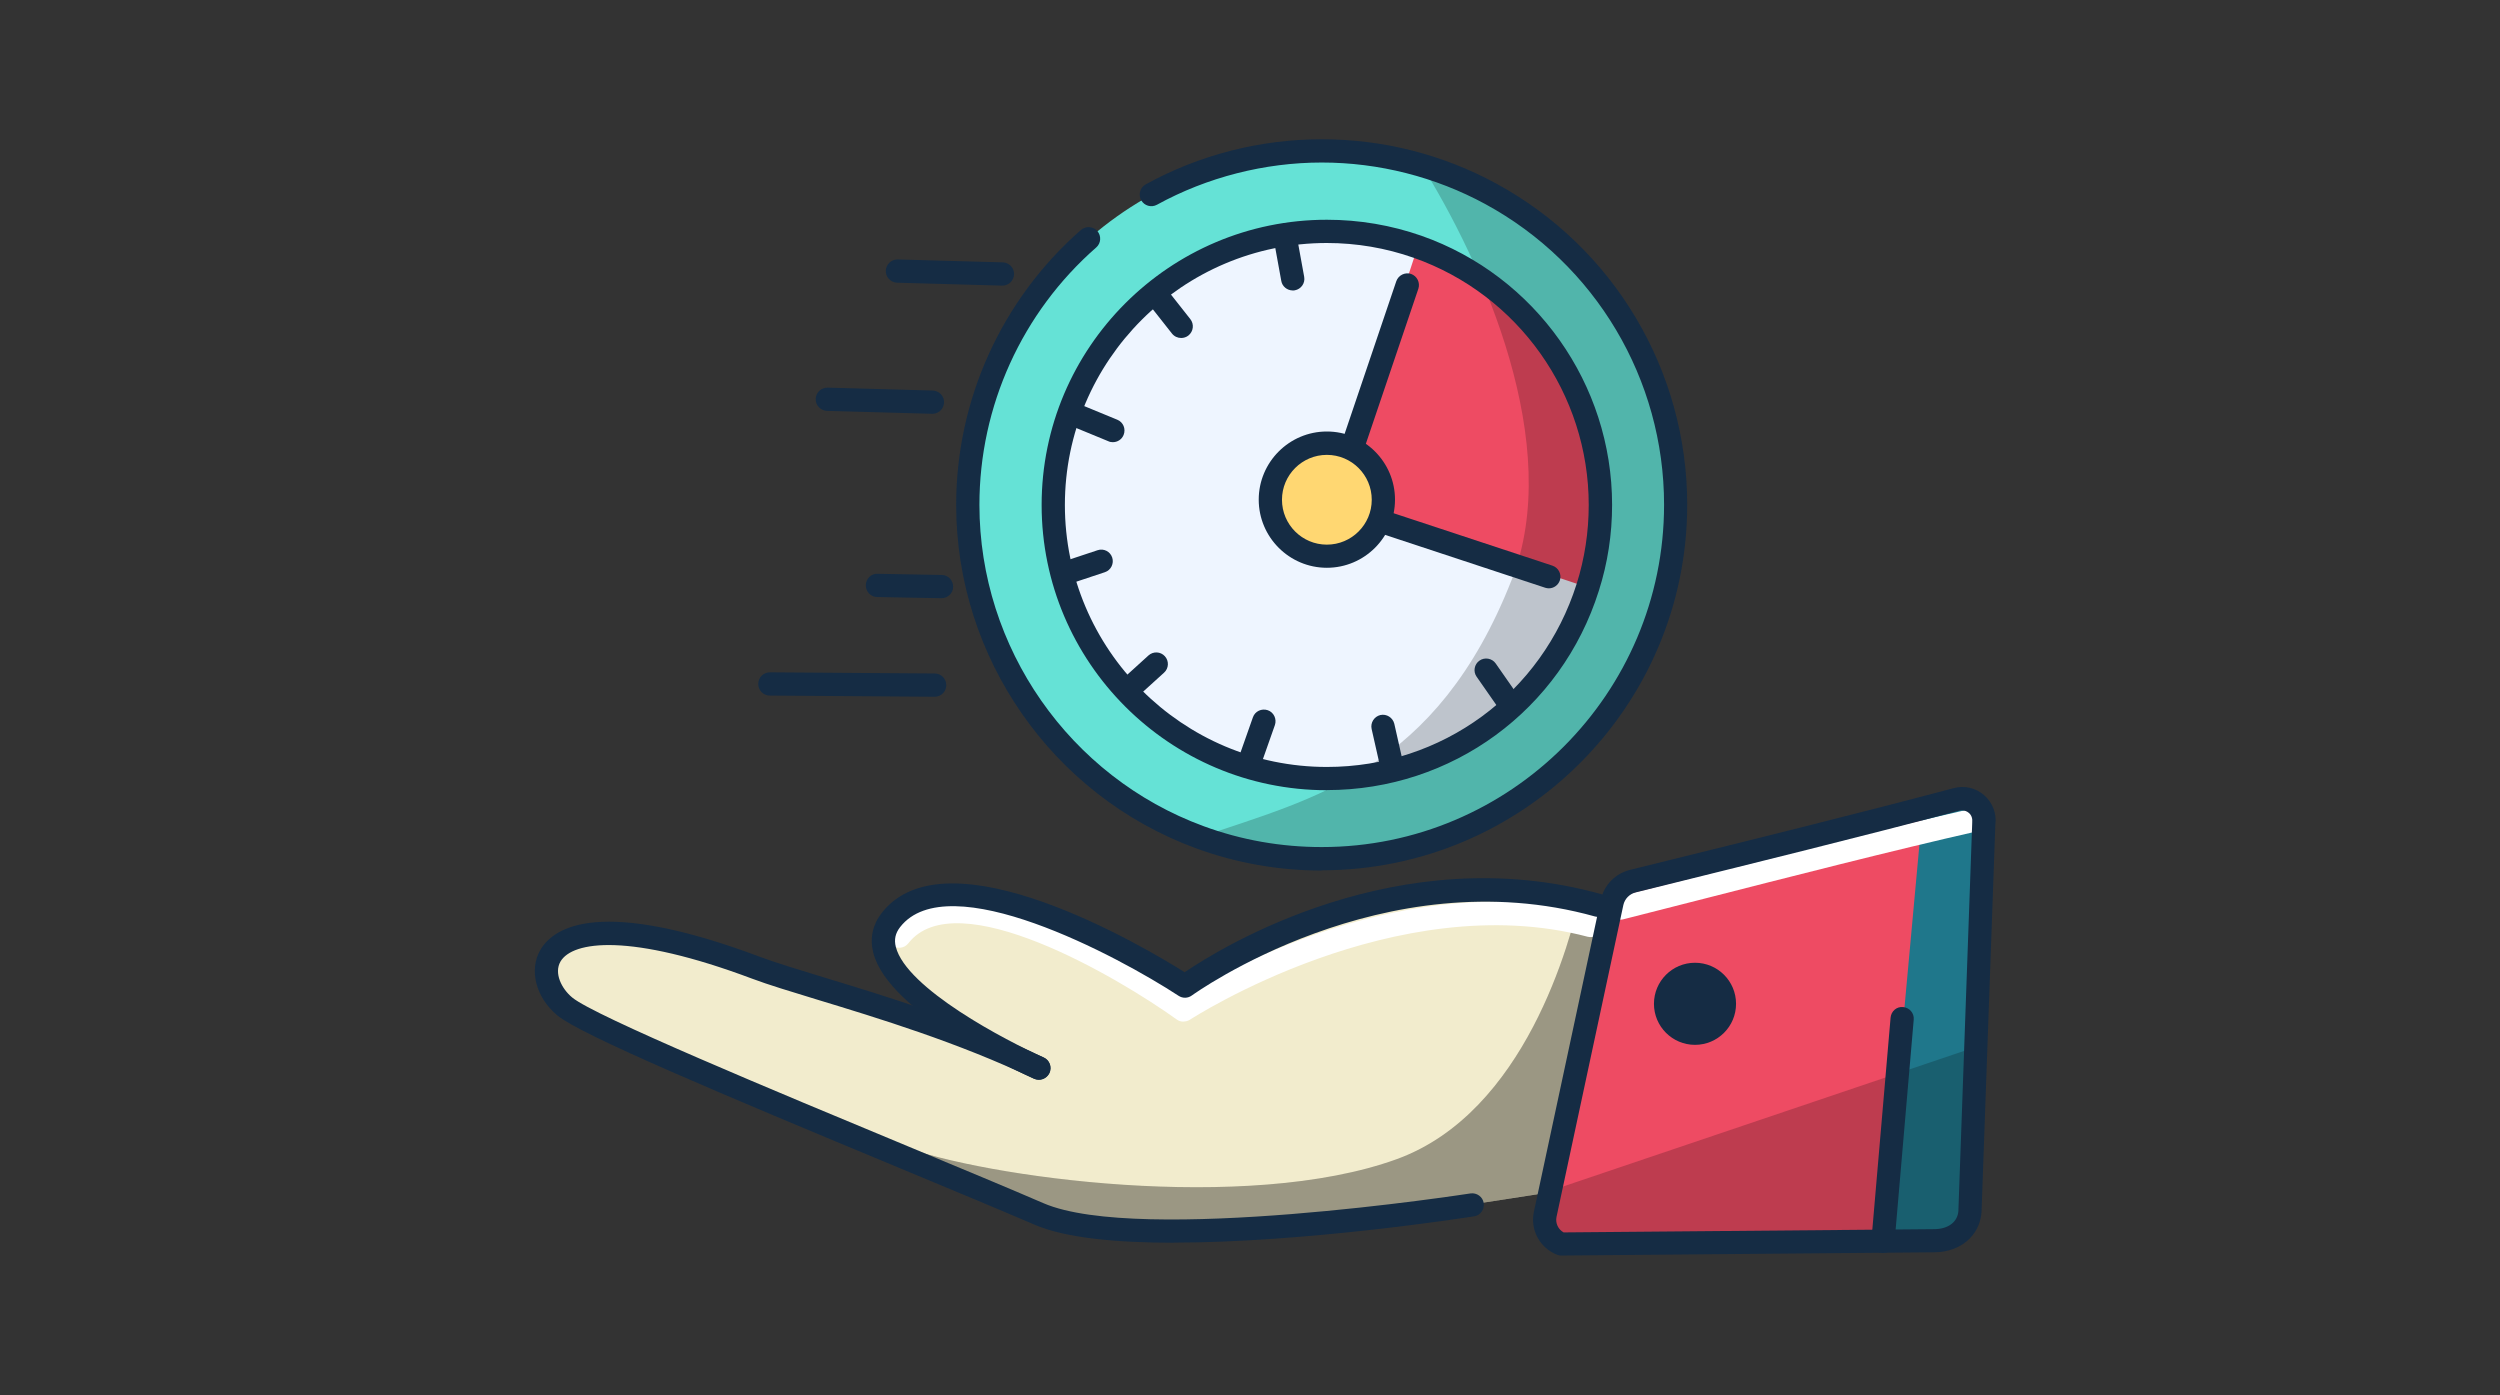 <svg width="215" height="120" viewBox="0 0 215 120" fill="none" xmlns="http://www.w3.org/2000/svg">
<rect x="0" y="0" width="215" height="120" fill="#333333" stroke="none"/>
<g clip-path="url(#clip0_27600_297254)">
<path d="M47.01 82.585C47.6 86.565 46.42 85.395 50.74 88.135C52.99 89.565 64.17 94.285 74.31 98.445C83.54 102.235 91.91 105.575 91.91 105.575L116.22 105.185L132.68 102.635L137.78 77.545C137.78 77.545 137.13 77.205 135.99 76.735C130.55 74.515 114.46 77.565 101.91 84.795C101.91 84.795 87.5 76.855 82.5 77.155C80.12 77.295 76.93 77.845 76.27 80.075C75.37 83.105 77.18 84.695 80.74 87.735L55.46 80.285C55.46 80.285 46.44 78.595 47.03 82.575L47.01 82.585Z" fill="#F2ECCD"/>
<g opacity="0.2">
<path d="M74.3 98.444C83.53 102.234 91.9 105.574 91.9 105.574L116.21 105.184L132.67 102.634L137.77 77.544C137.77 77.544 137.12 77.204 135.98 76.734C135.07 80.974 131.16 95.674 120.13 99.684C107.19 104.384 84.65 101.254 77.4 98.514C76.14 98.034 75.12 98.064 74.31 98.434L74.3 98.444Z" fill="black"/>
</g>
<g opacity="0.2">
<path d="M74.3 98.444C83.53 102.234 91.9 105.574 91.9 105.574L116.21 105.184L132.67 102.634L137.77 77.544C137.77 77.544 137.12 77.204 135.98 76.734C135.07 80.974 131.16 95.674 120.13 99.684C107.19 104.384 84.65 101.254 77.4 98.514C76.14 98.034 75.12 98.064 74.31 98.434L74.3 98.444Z" fill="black"/>
</g>
<path d="M135.79 106.994L163.13 106.574L169.23 106.194L169.4 91.564L170.2 69.164L165.29 70.244L138.36 76.174L133.37 100.374L132.56 104.304C132.12 106.424 133.63 107.124 135.79 106.994Z" fill="#EE4B63"/>
<path d="M161.94 106.754L169.22 106.194L169.4 91.564L170.19 69.164L165.29 70.244L161.94 106.754Z" fill="#1F778B"/>
<g opacity="0.2">
<path d="M132.9 106.377L168.93 106.727L170.63 89.797L133.6 102.317L132.9 106.377Z" fill="black"/>
</g>
<path d="M101.77 87.86C101.56 87.86 101.36 87.8 101.19 87.67C96.16 84.06 82.23 75.84 78.12 81.12C77.78 81.56 77.16 81.64 76.72 81.29C76.28 80.95 76.21 80.32 76.55 79.89C82.16 72.68 98.52 83.39 101.81 85.66C105.09 83.64 121.24 74.45 137.05 78.63C137.58 78.77 137.9 79.32 137.76 79.85C137.62 80.38 137.07 80.7 136.54 80.56C120.09 76.21 102.51 87.58 102.34 87.69C102.17 87.8 101.98 87.85 101.79 87.85L101.77 87.86Z" fill="white"/>
<path d="M139.34 79.094C138.89 79.094 138.48 78.794 138.37 78.334C138.24 77.794 138.56 77.254 139.1 77.124C140.86 76.684 143.3 76.064 146.12 75.344C152.99 73.584 162.39 71.174 169.67 69.524C170.21 69.404 170.74 69.744 170.87 70.274C170.99 70.814 170.65 71.344 170.12 71.474C162.87 73.114 153.48 75.524 146.62 77.274C143.79 77.994 141.35 78.624 139.59 79.064C139.51 79.084 139.43 79.094 139.35 79.094H139.34Z" fill="white"/>
<path d="M134.27 107.977C134.15 107.977 134.02 107.957 133.91 107.907C132.43 107.327 131.59 105.787 131.91 104.237L137.66 77.397C137.95 76.107 138.92 75.117 140.19 74.807L143.46 73.997C149.87 72.417 159.55 70.027 168.03 67.777C168.95 67.527 169.94 67.767 170.65 68.397C171.36 69.027 171.73 69.967 171.6 70.917L170.41 104.277C170.24 106.287 168.59 107.667 166.4 107.697L134.26 107.977H134.27ZM168.78 69.677C168.7 69.677 168.63 69.677 168.55 69.707C160.05 71.957 150.36 74.347 143.94 75.937L140.67 76.747C140.14 76.877 139.73 77.297 139.61 77.827L133.86 104.657C133.75 105.187 134 105.727 134.47 105.987L166.38 105.707C167.55 105.687 168.34 105.097 168.42 104.167L169.61 70.767C169.65 70.387 169.55 70.107 169.33 69.917C169.17 69.777 168.97 69.697 168.76 69.697L168.78 69.677Z" fill="#152C44"/>
<path d="M89.35 92.86C89.22 92.86 89.08 92.83 88.95 92.78C87.67 92.21 76.4 87.1 75.1 81.93C74.79 80.7 75.04 79.52 75.83 78.51C81.42 71.33 98.46 81.46 101.88 83.61C105.02 81.48 120.29 72.03 137.72 76.9C138.25 77.05 138.56 77.6 138.41 78.13C138.26 78.66 137.71 78.97 137.18 78.82C118.98 73.73 102.66 85.5 102.5 85.61C102.16 85.86 101.71 85.87 101.36 85.64C96.1 82.2 81.54 74.43 77.41 79.73C77 80.26 76.88 80.8 77.04 81.43C77.94 85.01 86.53 89.51 89.76 90.94C90.26 91.16 90.49 91.75 90.27 92.26C90.1 92.63 89.74 92.86 89.35 92.86Z" fill="#152C44"/>
<path d="M100.95 106.875C96.05 106.875 91.62 106.475 88.95 105.315C86.14 104.105 81.92 102.345 77.44 100.485C61.94 94.045 49.92 88.985 47.93 87.325C46.08 85.785 45.47 83.415 46.47 81.695C47.63 79.705 51.62 77.135 65.38 82.295C66.71 82.795 68.63 83.375 70.85 84.055C76.04 85.635 83.15 87.785 89.76 90.955C90.26 91.195 90.47 91.785 90.23 92.285C89.99 92.785 89.39 92.995 88.9 92.755C82.42 89.655 75.4 87.525 70.27 85.965C68.01 85.275 66.06 84.685 64.68 84.165C54.18 80.225 49.24 80.915 48.2 82.695C47.63 83.685 48.29 85.025 49.21 85.785C51.13 87.385 66.78 93.885 78.21 98.635C82.69 100.495 86.92 102.255 89.74 103.475C98 107.045 126.18 102.675 126.46 102.635C127 102.555 127.52 102.925 127.6 103.465C127.68 104.015 127.31 104.525 126.77 104.605C125.95 104.735 112.19 106.865 100.94 106.865L100.95 106.875Z" fill="#152C44"/>
<path d="M145.77 89.857C147.72 89.857 149.3 88.276 149.3 86.327C149.3 84.377 147.72 82.797 145.77 82.797C143.821 82.797 142.24 84.377 142.24 86.327C142.24 88.276 143.821 89.857 145.77 89.857Z" fill="#152C44"/>
<path d="M161.94 107.757C161.94 107.757 161.88 107.757 161.85 107.757C161.3 107.707 160.89 107.227 160.94 106.677L162.59 87.517C162.64 86.967 163.11 86.547 163.67 86.607C164.22 86.657 164.63 87.137 164.58 87.687L162.93 106.847C162.89 107.367 162.45 107.757 161.93 107.757H161.94Z" fill="#152C44"/>
<path d="M144.11 43.43C144.11 58.67 132.91 71.3 118.29 73.52C116.78 73.75 115.24 73.87 113.67 73.87C109.97 73.87 106.44 73.21 103.16 72C91.54 67.72 83.24 56.54 83.24 43.43C83.24 27.05 96.2 13.68 112.42 13.03C112.83 13.01 113.25 13 113.67 13C118.93 13 123.88 14.34 128.21 16.69C137.68 21.84 144.11 31.89 144.11 43.43Z" fill="#65E2D6"/>
<path d="M137.64 43.428C137.64 45.898 137.26 48.278 136.55 50.518C133.54 60.048 124.63 66.958 114.11 66.958C101.12 66.958 90.58 56.418 90.58 43.428C90.58 30.438 101.12 19.898 114.11 19.898C116.84 19.898 119.47 20.368 121.91 21.228C131.06 24.448 137.63 33.178 137.63 43.428H137.64Z" fill="#EEF5FF"/>
<path d="M137.64 43.427C137.64 45.897 137.26 48.277 136.55 50.517L114.7 43.227L121.92 21.227C131.07 24.447 137.64 33.177 137.64 43.427Z" fill="#EE4B63"/>
<g opacity="0.2">
<path d="M144.11 43.43C144.11 60.24 130.48 73.87 113.67 73.87C109.97 73.87 106.43 73.21 103.16 72C112.98 68.66 123.55 66.3 130.01 49.85C134.54 38.33 127.58 22.68 122.13 14C137.79 19.02 144.11 31.88 144.11 43.42V43.43Z" fill="black"/>
</g>
<path d="M113.67 74.867C109.95 74.867 106.29 74.217 102.81 72.937C90.5 68.407 82.23 56.547 82.23 43.427C82.23 34.377 86.14 25.757 92.96 19.777C93.38 19.417 94.01 19.457 94.37 19.867C94.73 20.287 94.69 20.917 94.28 21.277C87.89 26.867 84.23 34.937 84.23 43.417C84.23 55.697 91.97 66.807 103.5 71.047C106.76 72.247 110.18 72.847 113.67 72.847C129.9 72.847 143.11 59.637 143.11 43.407C143.11 32.617 137.22 22.707 127.73 17.547C123.44 15.217 118.57 13.977 113.67 13.977C108.77 13.977 103.81 15.237 99.5 17.607C99.01 17.877 98.41 17.697 98.14 17.217C97.87 16.737 98.05 16.127 98.53 15.857C103.14 13.317 108.37 11.977 113.67 11.977C118.97 11.977 124.1 13.297 128.68 15.787C138.81 21.297 145.1 31.887 145.1 43.407C145.1 60.737 131 74.847 113.66 74.847L113.67 74.867Z" fill="#152C44"/>
<path d="M114.99 43.347C114.88 43.347 114.78 43.328 114.67 43.297C114.15 43.117 113.87 42.547 114.04 42.028L120.08 24.188C120.26 23.668 120.83 23.387 121.35 23.558C121.87 23.738 122.15 24.308 121.98 24.828L115.94 42.667C115.8 43.087 115.41 43.347 114.99 43.347Z" fill="#152C44"/>
<path d="M133.2 50.597C133.1 50.597 132.99 50.577 132.89 50.547L115.08 44.667C114.56 44.497 114.27 43.927 114.44 43.407C114.61 42.887 115.17 42.597 115.7 42.767L133.51 48.647C134.03 48.817 134.32 49.387 134.15 49.907C134.01 50.327 133.62 50.597 133.2 50.597Z" fill="#152C44"/>
<path d="M111.17 24.978C110.7 24.978 110.27 24.638 110.19 24.158L109.62 21.028C109.52 20.488 109.88 19.968 110.43 19.868C110.98 19.768 111.49 20.128 111.59 20.678L112.16 23.808C112.26 24.348 111.9 24.868 111.35 24.968C111.29 24.978 111.23 24.988 111.17 24.988V24.978Z" fill="#152C44"/>
<path d="M129.63 61.239C129.31 61.239 129 61.089 128.81 60.809L126.99 58.199C126.67 57.749 126.79 57.119 127.24 56.809C127.69 56.499 128.32 56.609 128.63 57.059L130.45 59.669C130.77 60.119 130.65 60.749 130.2 61.059C130.03 61.179 129.83 61.239 129.63 61.239Z" fill="#152C44"/>
<path d="M119.63 66.573C119.17 66.573 118.76 66.263 118.66 65.793L117.96 62.693C117.84 62.153 118.18 61.623 118.71 61.493C119.25 61.373 119.78 61.713 119.91 62.243L120.61 65.343C120.73 65.883 120.39 66.413 119.86 66.543C119.79 66.563 119.71 66.563 119.64 66.563L119.63 66.573Z" fill="#152C44"/>
<path d="M101.58 29.067C101.28 29.067 100.99 28.937 100.79 28.687L98.82 26.187C98.48 25.757 98.55 25.127 98.99 24.777C99.42 24.437 100.05 24.507 100.4 24.947L102.37 27.447C102.71 27.877 102.64 28.507 102.2 28.857C102.02 28.997 101.8 29.067 101.58 29.067Z" fill="#152C44"/>
<path d="M86.21 24.563H86.18L77.15 24.313C76.6 24.293 76.16 23.833 76.18 23.283C76.2 22.733 76.65 22.303 77.21 22.313L86.24 22.563C86.79 22.583 87.23 23.043 87.21 23.593C87.19 24.133 86.75 24.563 86.21 24.563Z" fill="#152C44"/>
<path d="M80.19 35.586H80.16L71.12 35.336C70.57 35.316 70.13 34.856 70.15 34.306C70.17 33.756 70.61 33.336 71.18 33.336L80.22 33.586C80.77 33.606 81.21 34.066 81.19 34.616C81.17 35.156 80.73 35.586 80.19 35.586Z" fill="#152C44"/>
<path d="M80.97 51.446H80.95L75.44 51.346C74.89 51.346 74.45 50.876 74.46 50.326C74.46 49.776 74.93 49.306 75.48 49.346L80.99 49.446C81.54 49.446 81.98 49.916 81.97 50.466C81.97 51.016 81.51 51.446 80.97 51.446Z" fill="#152C44"/>
<path d="M80.38 59.92L66.2 59.82C65.65 59.82 65.2 59.36 65.21 58.81C65.21 58.26 65.66 57.82 66.21 57.82L80.39 57.92C80.94 57.92 81.39 58.38 81.38 58.93C81.38 59.48 80.93 59.92 80.38 59.92Z" fill="#152C44"/>
<path d="M107.51 66.379C107.4 66.379 107.29 66.359 107.18 66.319C106.66 66.139 106.39 65.559 106.57 65.039L107.75 61.689C107.93 61.169 108.5 60.899 109.03 61.079C109.55 61.259 109.82 61.839 109.64 62.359L108.46 65.709C108.31 66.119 107.93 66.379 107.52 66.379H107.51Z" fill="#152C44"/>
<path d="M95.7 38.027C95.57 38.027 95.44 38.007 95.32 37.947L91.97 36.567C91.46 36.357 91.22 35.777 91.43 35.257C91.64 34.747 92.22 34.507 92.74 34.717L96.09 36.097C96.6 36.307 96.84 36.887 96.63 37.407C96.47 37.797 96.1 38.027 95.71 38.027H95.7Z" fill="#152C44"/>
<path d="M91.76 50.239C91.34 50.239 90.95 49.979 90.81 49.559C90.64 49.039 90.92 48.469 91.44 48.299L94.39 47.319C94.92 47.139 95.48 47.429 95.65 47.949C95.82 48.469 95.54 49.039 95.02 49.209L92.07 50.189C91.96 50.229 91.86 50.239 91.75 50.239H91.76Z" fill="#152C44"/>
<path d="M97.27 60.078C97 60.078 96.73 59.968 96.53 59.748C96.16 59.338 96.19 58.708 96.6 58.338L98.77 56.368C99.18 55.998 99.81 56.028 100.18 56.438C100.55 56.848 100.52 57.478 100.11 57.848L97.94 59.818C97.75 59.988 97.51 60.078 97.27 60.078Z" fill="#152C44"/>
<path d="M114.11 67.958C100.58 67.958 89.58 56.958 89.58 43.428C89.58 29.898 100.58 18.898 114.11 18.898C116.91 18.898 119.65 19.368 122.25 20.278C132.05 23.728 138.64 33.028 138.64 43.418C138.64 45.948 138.26 48.428 137.5 50.808C134.27 61.058 124.87 67.948 114.11 67.948V67.958ZM114.11 20.898C101.69 20.898 91.58 31.008 91.58 43.428C91.58 55.848 101.69 65.958 114.11 65.958C123.99 65.958 132.62 59.628 135.59 50.218C136.28 48.038 136.63 45.748 136.63 43.428C136.63 33.878 130.58 25.338 121.57 22.168C119.18 21.328 116.67 20.898 114.1 20.898H114.11Z" fill="#152C44"/>
<path d="M114.03 47.829C116.714 47.829 118.89 45.654 118.89 42.969C118.89 40.285 116.714 38.109 114.03 38.109C111.346 38.109 109.17 40.285 109.17 42.969C109.17 45.654 111.346 47.829 114.03 47.829Z" fill="#FFD772"/>
<path d="M114.11 48.829C110.88 48.829 108.25 46.199 108.25 42.969C108.25 39.739 110.88 37.109 114.11 37.109C117.34 37.109 119.97 39.739 119.97 42.969C119.97 46.199 117.34 48.829 114.11 48.829ZM114.11 39.119C111.98 39.119 110.25 40.849 110.25 42.979C110.25 45.109 111.98 46.839 114.11 46.839C116.24 46.839 117.97 45.109 117.97 42.979C117.97 40.849 116.24 39.119 114.11 39.119Z" fill="#152C44"/>
</g>
<defs>
<clipPath id="clip0_27600_297254">
<rect width="125.64" height="95.98" fill="white" transform="translate(46 12)"/>
</clipPath>
</defs>
</svg>
